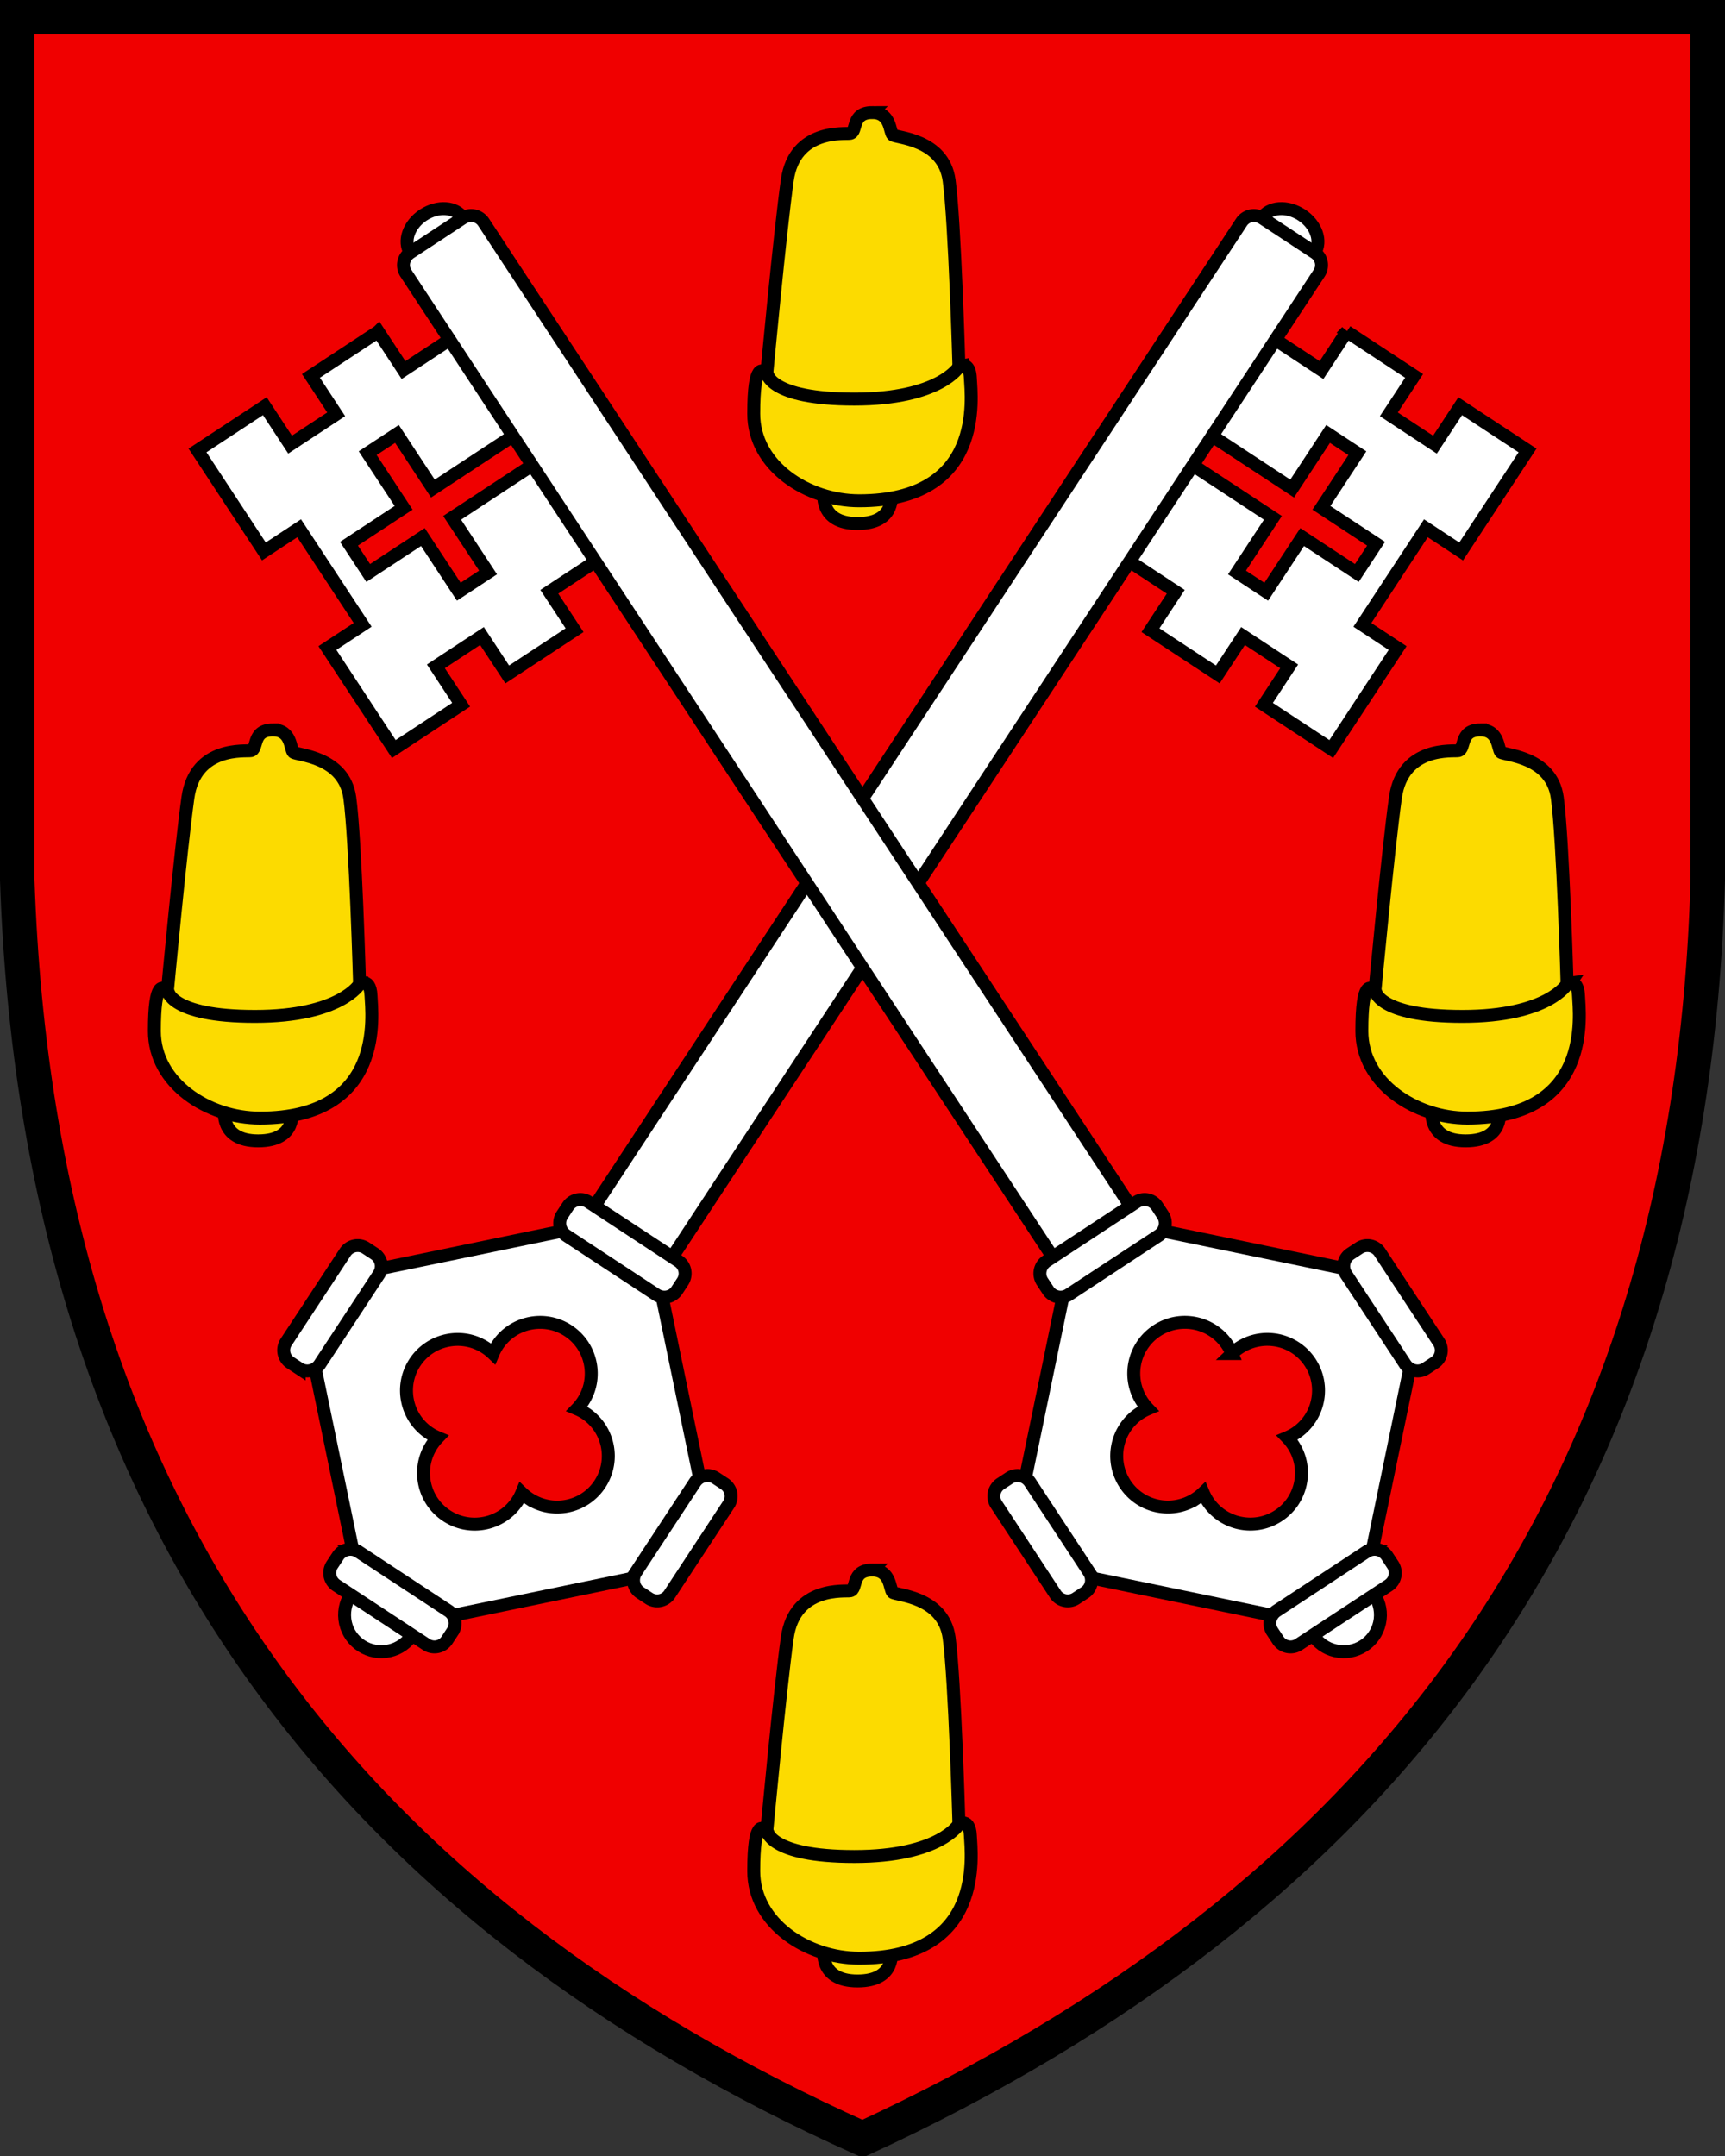 <?xml version="1.0" encoding="UTF-8"?>
<svg width="400" height="500" version="1.1" xmlns="http://www.w3.org/2000/svg">
 <rect width="100%" height="100%" fill="#333333" stroke="none"/>
 <g stroke="#000">
  <path d="M396 4H4v200c5 150 80 240 196 292 117-54 192-144 196-292V4z" fill="#f00000" stroke-width="8"/>
  <g fill="#fcdb00"  stroke-width="3">
   <path d="M202.27 26.104c-4.93 0-3.414 4.465-5.12 4.822-1.08.226-12.89-1.248-14.595 10.898-1.707 12.147-4.74 44.66-4.74 44.66l4.36 10.72 16.302 2.144 20.285-4.29 3.602-10.003s-.948-33.584-2.276-43.23c-1.326-9.647-12.322-9.825-13.08-10.54-.757-.713-.378-5.18-4.738-5.18zm-11.189 87.801s-1.418 7.512 7.764 7.512 7.765-7.127 7.765-7.127l-15.529-.385zM63.291 169.27c-4.93 0-3.412 4.465-5.117 4.822-1.08.226-12.892-1.25-14.598 10.896-1.707 12.147-4.74 44.66-4.74 44.66l4.359 10.721 16.303 2.143 20.285-4.287 3.602-10.004s-.946-33.584-2.274-43.23c-1.326-9.647-12.324-9.827-13.082-10.541-.757-.714-.378-5.18-4.738-5.18zm280 0c-4.93 0-3.412 4.465-5.117 4.822-1.08.226-12.892-1.25-14.598 10.896-1.707 12.147-4.74 44.66-4.74 44.66l4.359 10.721 16.303 2.143 20.285-4.287 3.602-10.004s-.946-33.584-2.274-43.23c-1.326-9.647-12.324-9.827-13.082-10.541-.757-.714-.378-5.18-4.738-5.18zm-291.19 87.801s-1.418 7.51 7.764 7.51 7.765-7.127 7.765-7.127l-15.529-.383zm280 0s-1.418 7.51 7.764 7.51 7.765-7.127 7.765-7.127l-15.529-.383zm-129.83 107.03c-4.93 0-3.414 4.465-5.12 4.822-1.08.226-12.89-1.248-14.595 10.898-1.707 12.147-4.74 44.66-4.74 44.66l4.36 10.72 16.302 2.144 20.285-4.29 3.602-10.003s-.948-33.584-2.276-43.23c-1.326-9.647-12.322-9.825-13.08-10.54-.757-.713-.378-5.18-4.738-5.18zm-11.189 87.801s-1.418 7.512 7.764 7.512 7.765-7.127 7.765-7.127l-15.529-.385z"/>
   <path d="M223.15 84.771c-.443.056-.79.283-.79.283s-4.358 7.502-24.263 7.502c-19.906 0-20.285-6.072-20.285-6.072-.947-.535-3.033-2.68-3.033 9.467 0 12.149 12.51 20.186 24.455 20.186 29.195 0 25.97-24.114 25.78-28.402-.118-2.68-1.125-3.057-1.864-2.963zM84.4 227.921c-.547-.013-1.02.295-1.02.295s-4.358 7.504-24.263 7.504c-19.906 0-20.285-6.074-20.285-6.074-.948-.536-3.034-2.68-3.034 9.466 0 12.15 12.511 20.188 24.455 20.188 29.195 0 25.97-24.114 25.781-28.402-.106-2.412-.931-2.96-1.634-2.976zm279.77.014c-.443.056-.791.28-.791.28s-4.359 7.505-24.264 7.505c-19.906 0-20.285-6.074-20.285-6.074-.947-.536-3.033-2.68-3.033 9.466 0 12.15 12.51 20.188 24.455 20.188 29.195 0 25.97-24.114 25.78-28.402-.118-2.68-1.123-3.056-1.863-2.962zm-140.79 194.82c-.547-.013-1.018.295-1.018.295s-4.359 7.502-24.264 7.502c-19.906 0-20.285-6.073-20.285-6.073-.947-.535-3.033-2.68-3.033 9.467 0 12.15 12.511 20.186 24.455 20.186 29.195 0 25.97-24.114 25.781-28.402-.106-2.412-.933-2.958-1.637-2.975z"/>
  </g>
  <g fill="#fff"  stroke-width="3">
   <path d="M87.717 76.908 72.102 87.174l5.86 8.908-10.694 7.03-5.857-8.91L45.8 104.464l15.395 23.42 8.174-5.373 14.727 22.4-8.174 5.373 15.396 23.422 15.613-10.266-5.857-8.908 10.69-7.03 5.858 8.911 15.613-10.264-5.857-8.91 12.389-8.145-14.67-22.316-20.252 13.312 8.33 12.672-6.787 4.463-8.33-12.672-12.674 8.33-4.463-6.787 12.674-8.33-8.332-12.672 6.789-4.463 8.33 12.672 20.252-13.314-14.672-22.316-12.39 8.145-5.855-8.91zm224.58.002-5.856 8.91-12.388-8.144-14.672 22.316 20.252 13.313 8.33-12.67 6.789 4.463-8.332 12.67 12.672 8.332-4.461 6.787-12.674-8.33-8.33 12.672-6.787-4.463 8.33-12.672-20.252-13.312-14.67 22.316 12.389 8.142-5.858 8.91 15.613 10.264 5.858-8.908 10.69 7.03-5.857 8.908 15.613 10.264 15.396-23.42-8.175-5.373 14.729-22.4 8.173 5.373 15.395-23.42-15.61-10.264-5.858 8.91-10.693-7.03 5.86-8.91-15.616-10.264z"/>
   <ellipse transform="rotate(33.32)" cx="279.62" cy="-118.52" rx="7.321" ry="5.619"/>
   <path d="M305.88 63.377a3.453 3.453 0 0 0-.99-4.784l-12.234-8.043a3.453 3.453 0 0 0-4.783.99l-158.46 241.04a3.454 3.454 0 0 0 .99 4.782l12.234 8.044a3.455 3.455 0 0 0 4.785-.99z"/>
   <path d="m152.3 294.75-15.952-10.486-54.004 11.163-10.486 15.952 13.895 67.224 67.224-13.896 10.487-15.952zm-29.613 52.811a11.825 11.825 0 0 1-1.691-1.357 11.87 11.87 0 0 1-1.014 1.917c-3.598 5.473-10.95 6.992-16.422 3.394-5.473-3.596-6.993-10.95-3.396-16.422a11.956 11.956 0 0 1 1.358-1.69 11.87 11.87 0 0 1-1.916-1.013c-5.472-3.599-6.992-10.951-3.394-16.424 3.596-5.472 10.949-6.991 16.422-3.395.616.405 1.175.865 1.69 1.357.276-.655.608-1.298 1.012-1.916 3.598-5.472 10.951-6.99 16.423-3.394 5.473 3.6 6.992 10.95 3.395 16.424a11.8 11.8 0 0 1-1.357 1.688c.656.277 1.3.61 1.917 1.014 5.472 3.598 6.99 10.95 3.394 16.423-3.595 5.472-10.949 6.991-16.42 3.394z"/>
   <circle transform="rotate(-6.922)" cx="42.654" cy="382.45" r="8.529"/>
   <path d="M158.3 297.23a3.451 3.451 0 0 0-.988-4.783l-20.833-13.697a3.454 3.454 0 0 0-4.784.99l-1.338 2.033a3.455 3.455 0 0 0 .99 4.784l20.832 13.695a3.453 3.453 0 0 0 4.783-.99zm-73.465-7.805a3.453 3.453 0 0 0-4.785.99l-13.695 20.833a3.453 3.453 0 0 0 .99 4.783l2.034 1.338a3.456 3.456 0 0 0 4.783-.99l13.695-20.832a3.453 3.453 0 0 0-.989-4.785zm-7.805 73.467a3.454 3.454 0 0 0 .989 4.784l20.832 13.695a3.454 3.454 0 0 0 4.785-.99l1.337-2.032a3.454 3.454 0 0 0-.989-4.785l-20.833-13.695a3.454 3.454 0 0 0-4.784.99zm73.467 7.804a3.453 3.453 0 0 0 4.784-.99l13.694-20.832a3.454 3.454 0 0 0-.99-4.784l-2.032-1.337a3.455 3.455 0 0 0-4.784.99l-13.696 20.833a3.454 3.454 0 0 0 .99 4.784z"/>
   <ellipse transform="scale(-1 1) rotate(33.32)" cx="-54.631" cy="101.21" rx="7.321" ry="5.619"/>
   <path d="M94.134 63.375a3.453 3.453 0 0 1 .99-4.784l12.234-8.043a3.453 3.453 0 0 1 4.783.99l158.46 241.04a3.454 3.454 0 0 1-.99 4.782l-12.234 8.044a3.455 3.455 0 0 1-4.785-.99z"/>
   <path d="m247.71 294.74 15.952-10.486 54.004 11.163 10.486 15.952-13.896 67.224-67.225-13.896-10.487-15.953zm29.613 52.811a11.825 11.825 0 0 0 1.691-1.357c.277.656.608 1.3 1.014 1.917 3.598 5.473 10.95 6.992 16.422 3.394 5.473-3.596 6.993-10.95 3.396-16.422a11.956 11.956 0 0 0-1.358-1.69 11.87 11.87 0 0 0 1.916-1.013c5.472-3.599 6.992-10.951 3.394-16.424-3.596-5.472-10.949-6.991-16.422-3.395-.616.405-1.175.865-1.69 1.357a11.967 11.967 0 0 0-1.012-1.916c-3.598-5.472-10.951-6.99-16.423-3.394-5.472 3.6-6.991 10.95-3.395 16.424a11.8 11.8 0 0 0 1.357 1.688c-.656.277-1.3.61-1.917 1.014-5.471 3.598-6.99 10.95-3.394 16.423 3.595 5.472 10.949 6.991 16.42 3.394z"/>
   <circle transform="scale(-1 1) rotate(-6.922)" cx="-354.44" cy="334.24" r="8.529"/>
   <path d="M241.71 297.23a3.451 3.451 0 0 1 .988-4.783l20.833-13.697a3.454 3.454 0 0 1 4.784.99l1.338 2.033a3.455 3.455 0 0 1-.99 4.784l-20.832 13.695a3.453 3.453 0 0 1-4.783-.99zm73.465-7.804a3.453 3.453 0 0 1 4.785.99l13.695 20.832a3.453 3.453 0 0 1-.99 4.783l-2.034 1.339a3.456 3.456 0 0 1-4.783-.99l-13.695-20.833a3.453 3.453 0 0 1 .989-4.784zm7.805 73.467a3.454 3.454 0 0 1-.99 4.783l-20.831 13.695a3.454 3.454 0 0 1-4.785-.99l-1.337-2.032a3.454 3.454 0 0 1 .989-4.785l20.833-13.695a3.454 3.454 0 0 1 4.783.99zm-73.467 7.803a3.453 3.453 0 0 1-4.785-.99l-13.694-20.832a3.454 3.454 0 0 1 .99-4.784l2.033-1.337a3.455 3.455 0 0 1 4.784.99l13.696 20.833a3.454 3.454 0 0 1-.99 4.784z"/>
  </g>
 </g>
</svg>
